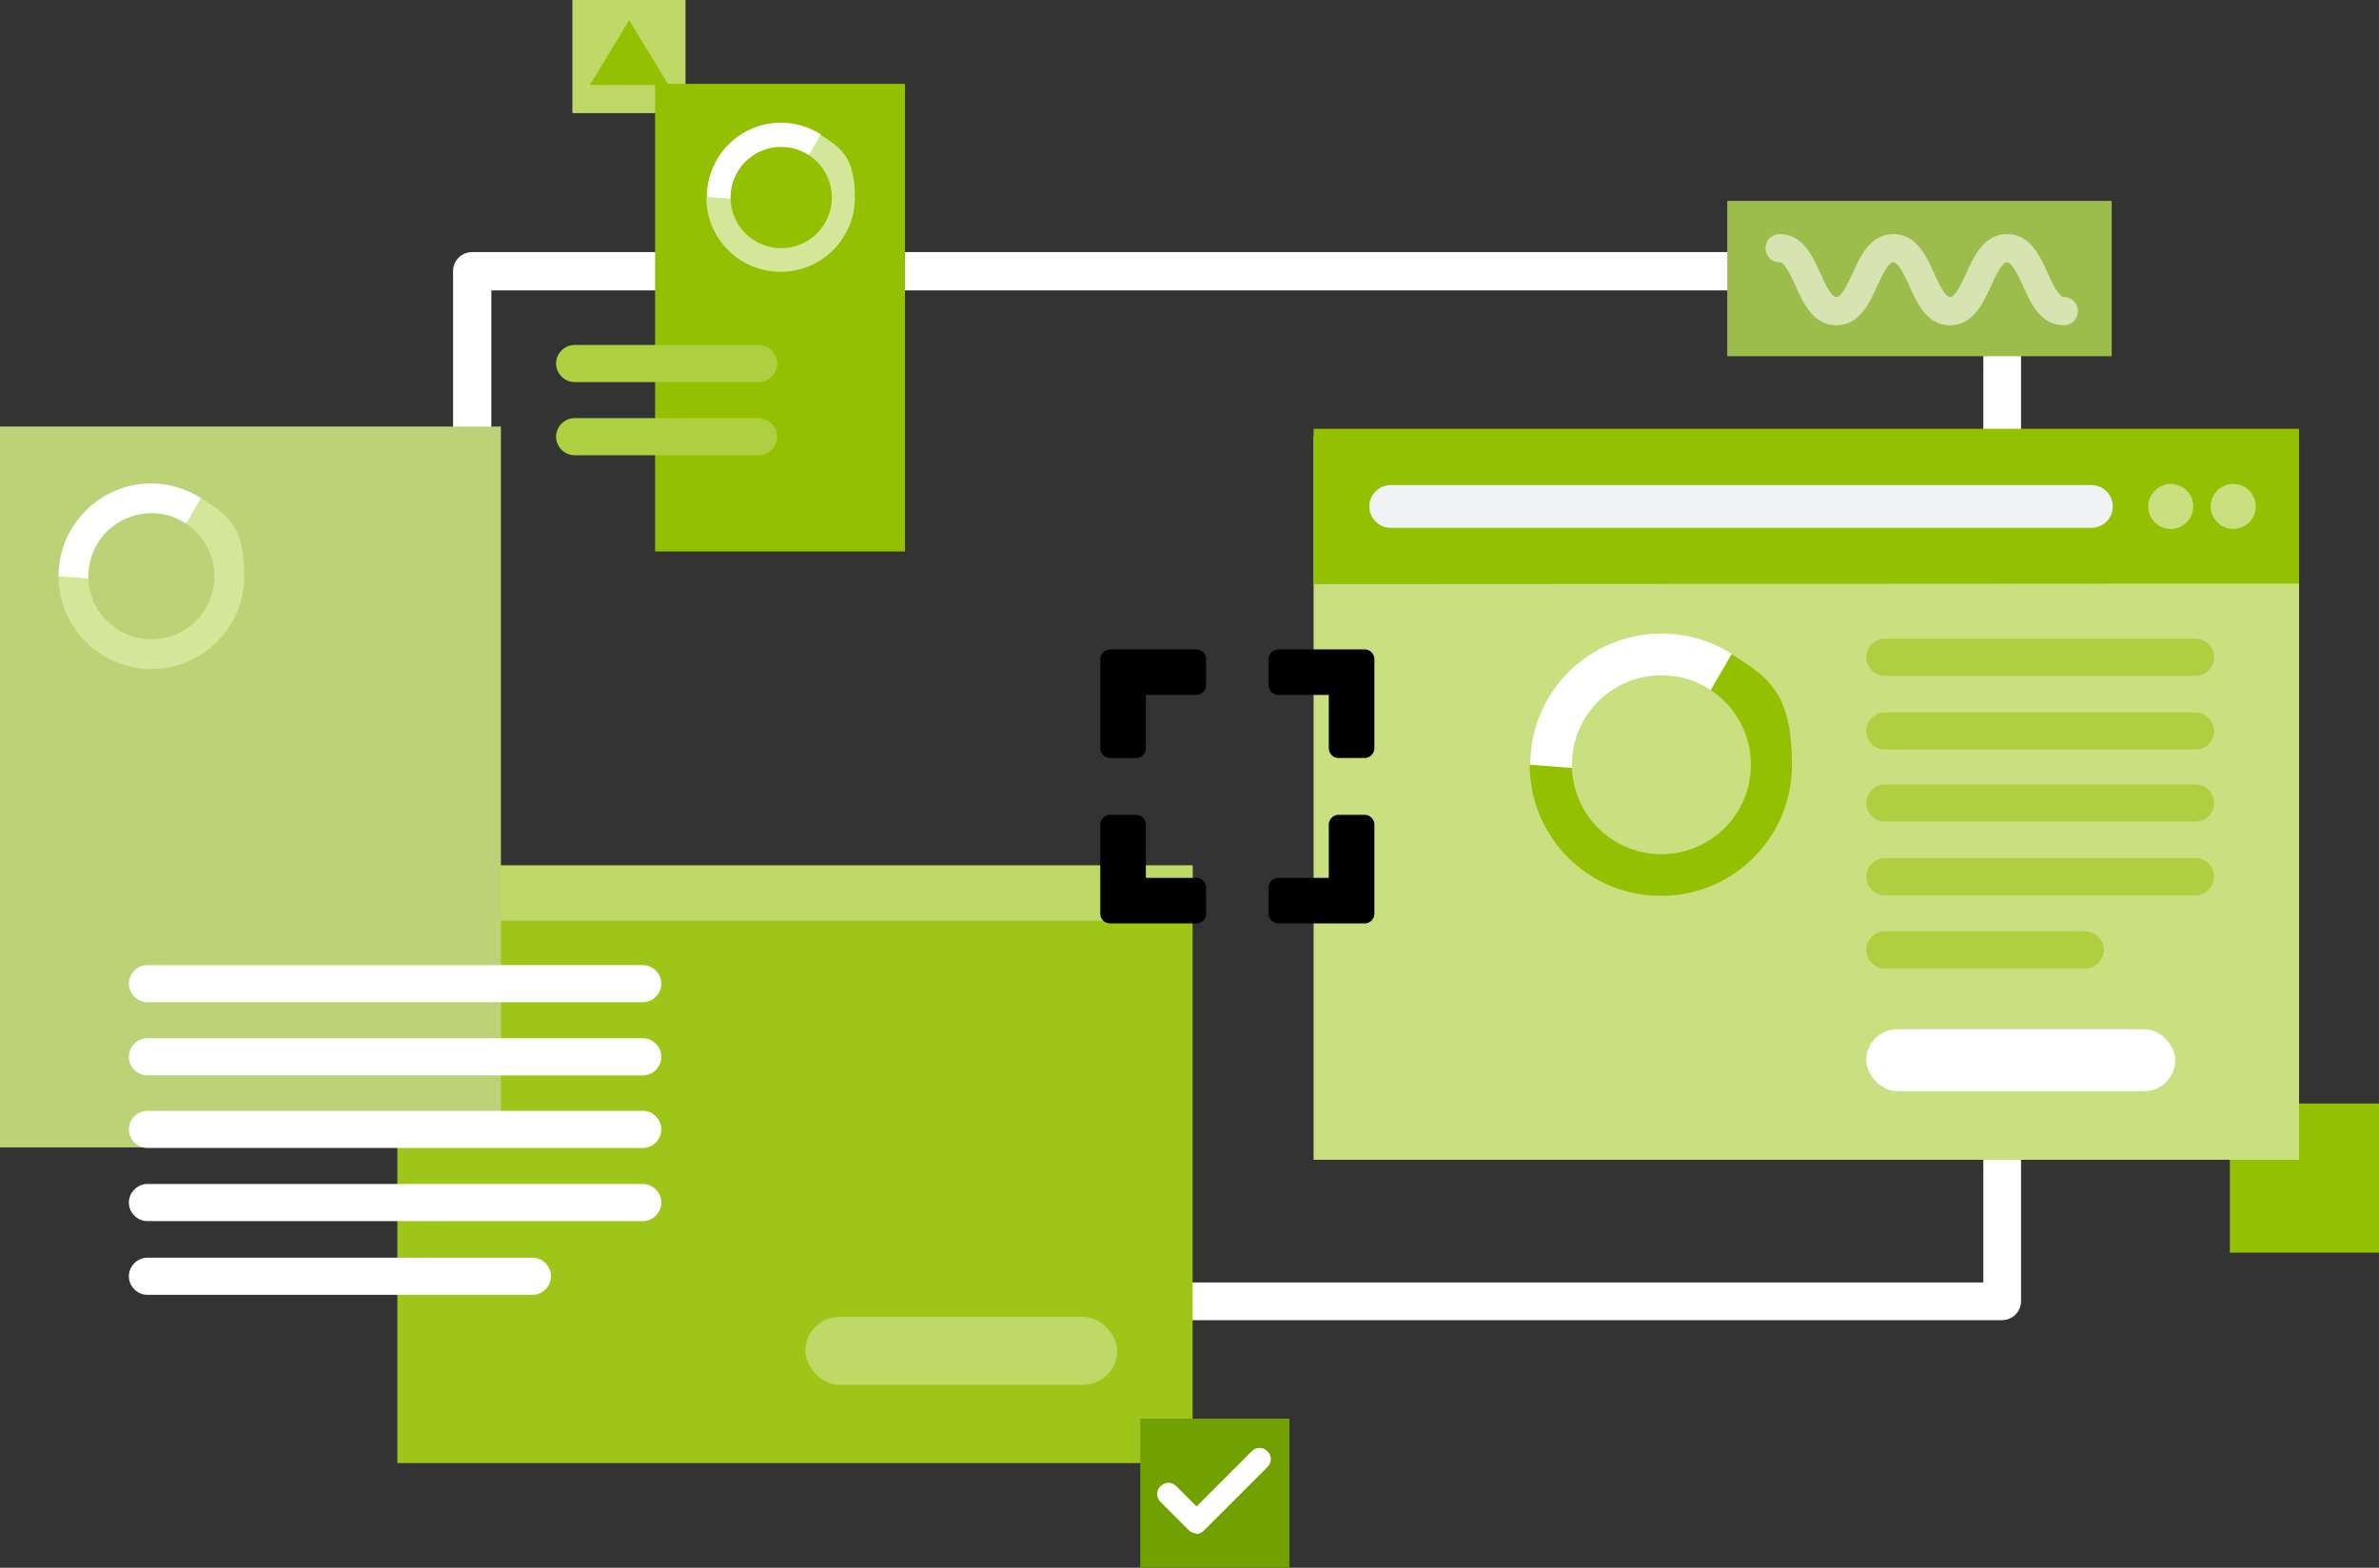 <svg xmlns="http://www.w3.org/2000/svg" id="Ebene_1" viewBox="0 0 422.7 278.6"><rect x="0" y="0" width="422.7" height="278.6" fill="#333333" stroke="none"/><rect x="396.2" y="196.1" width="26.5" height="26.5" fill="#93c000"></rect><path d="M355.8,234.6H83.9c-1.9,0-3.4-1.5-3.4-3.4V48.2c0-1.9,1.5-3.4,3.4-3.4h271.8c1.9,0,3.4,1.5,3.4,3.4v183c0,1.9-1.5,3.4-3.4,3.4ZM87.3,227.9h265.1V51.6H87.3v176.3Z" fill="#fff"></path><g><rect x="70.6" y="153.8" width="141.3" height="106.2" fill="#9ec619"></rect><polyline points="70.6 163.6 70.6 153.8 211.9 153.8 211.9 163.6" fill="#bed966"></polyline></g><g><rect x="233.4" y="77.4" width="175.1" height="128.7" fill="#c9df80"></rect><polygon points="233.4 103.8 233.4 76.2 408.5 76.2 408.5 103.7 233.4 103.8" fill="#93c000"></polygon><circle cx="385.7" cy="90" r="4" fill="#c9df80"></circle><circle cx="396.8" cy="90" r="4" fill="#c9df80"></circle><path d="M371.6,93.8h-124.5c-2.1,0-3.8-1.7-3.8-3.8s1.7-3.8,3.8-3.8h124.5c2.1,0,3.8,1.7,3.8,3.8s-1.7,3.8-3.8,3.8Z" fill="#f0f2f3"></path></g><g><path d="M271.8,135.9c0,12.9,10.4,23.3,23.3,23.3s23.3-10.4,23.3-23.3-4.3-15.6-10.8-19.7" fill="#93c000"></path><path d="M307.7,116.2c-3.6-2.3-7.9-3.6-12.5-3.6-12.9,0-23.3,10.4-23.3,23.3l23.3,1.8,12.5-21.5Z" fill="#fff"></path><circle cx="295.2" cy="135.9" r="15.9" fill="#c9df80"></circle></g><g><rect y="75.8" width="89" height="128.1" fill="#bbd277"></rect><g><path d="M10.4,102.4c0,9.1,7.4,16.5,16.5,16.5s16.5-7.4,16.5-16.5-3.1-11-7.7-13.9" fill="#d4e699"></path><path d="M35.7,88.5c-2.6-1.6-5.6-2.6-8.8-2.6-9.1,0-16.5,7.4-16.5,16.5l16.5,1.3,8.8-15.2Z" fill="#fff"></path><circle cx="26.9" cy="102.4" r="11.2" fill="#bbd277"></circle></g><g><path d="M114.1,204H26.2c-1.8,0-3.3-1.5-3.3-3.3s1.5-3.3,3.3-3.3h88c1.8,0,3.3,1.5,3.3,3.3s-1.5,3.3-3.3,3.3Z" fill="#fff"></path><path d="M114.1,217H26.2c-1.8,0-3.3-1.5-3.3-3.3s1.5-3.3,3.3-3.3h88c1.8,0,3.3,1.5,3.3,3.3s-1.5,3.3-3.3,3.3Z" fill="#fff"></path><path d="M114.1,178.1H26.2c-1.8,0-3.3-1.5-3.3-3.3s1.5-3.3,3.3-3.3h88c1.8,0,3.3,1.5,3.3,3.3s-1.5,3.3-3.3,3.3Z" fill="#fff"></path><path d="M114.1,191.1H26.2c-1.8,0-3.3-1.5-3.3-3.3s1.5-3.3,3.3-3.3h88c1.8,0,3.3,1.5,3.3,3.3s-1.5,3.3-3.3,3.3Z" fill="#fff"></path><path d="M94.5,230.1H26.2c-1.8,0-3.3-1.5-3.3-3.3s1.5-3.3,3.3-3.3h68.4c1.8,0,3.3,1.5,3.3,3.3s-1.5,3.3-3.3,3.3Z" fill="#fff"></path></g></g><g><path d="M390.1,146h-55.2c-1.8,0-3.3-1.5-3.3-3.3s1.5-3.3,3.3-3.3h55.2c1.8,0,3.3,1.5,3.3,3.3s-1.5,3.3-3.3,3.3Z" fill="#aed040"></path><path d="M390.1,159.1h-55.2c-1.8,0-3.3-1.5-3.3-3.3s1.5-3.3,3.3-3.3h55.2c1.8,0,3.3,1.5,3.3,3.3s-1.5,3.3-3.3,3.3Z" fill="#aed040"></path><path d="M390.1,120.1h-55.2c-1.8,0-3.3-1.5-3.3-3.3s1.5-3.3,3.3-3.3h55.2c1.8,0,3.3,1.5,3.3,3.3s-1.5,3.3-3.3,3.3Z" fill="#aed040"></path><path d="M390.1,133.2h-55.2c-1.8,0-3.3-1.5-3.3-3.3s1.5-3.3,3.3-3.3h55.2c1.8,0,3.3,1.5,3.3,3.3s-1.5,3.3-3.3,3.3Z" fill="#aed040"></path><path d="M370.5,172.1h-35.6c-1.8,0-3.3-1.5-3.3-3.3s1.5-3.3,3.3-3.3h35.6c1.8,0,3.3,1.5,3.3,3.3s-1.5,3.3-3.3,3.3Z" fill="#aed040"></path></g><rect x="143.1" y="234" width="55.4" height="12.1" rx="6.1" ry="6.1" fill="#bed966"></rect><rect x="331.6" y="182.9" width="54.9" height="11" rx="5.5" ry="5.5" fill="#fff"></rect><g><rect x="101.7" width="20.1" height="20.1" fill="#bed966"></rect><polygon points="118.8 15.1 111.8 3.6 104.8 15.1 118.8 15.1" fill="#93c000"></polygon></g><rect x="202.6" y="252.1" width="26.5" height="26.5" fill="#71a100"></rect><path d="M212.6,272.5h0c-.5,0-1-.2-1.4-.6l-5-5c-.8-.8-.8-2,0-2.8s2-.8,2.8,0l3.6,3.6,9.8-9.8c.8-.8,2-.8,2.8,0s.8,2,0,2.8l-11.3,11.3c-.4.4-.9.6-1.4.6Z" fill="#fff"></path><g><rect x="306.9" y="35.7" width="68.3" height="27.6" fill="#9cbd4c"></rect><path d="M366.7,57.8c-4.1,0-5.9-3.9-7.3-7.1-.8-1.7-1.9-4.1-2.8-4.1s-2,2.4-2.8,4.1c-1.4,3.1-3.2,7.1-7.3,7.1s-5.9-3.9-7.3-7.1c-.8-1.8-1.9-4.1-2.8-4.1s-2,2.4-2.8,4.1c-1.4,3.1-3.2,7.1-7.3,7.1s-5.9-3.9-7.3-7.1c-.8-1.7-1.9-4.1-2.8-4.1-1.4,0-2.5-1.1-2.5-2.5s1.1-2.5,2.5-2.5c4.1,0,5.9,3.9,7.3,7.1.8,1.8,1.9,4.1,2.8,4.1s2-2.4,2.8-4.1c1.4-3.1,3.2-7.1,7.3-7.1s5.9,3.9,7.3,7.1c.8,1.7,1.9,4.1,2.8,4.1s2-2.4,2.8-4.1c1.4-3.1,3.2-7.1,7.3-7.1s5.9,3.9,7.3,7.1c.8,1.7,1.9,4.1,2.8,4.1,1.4,0,2.5,1.1,2.5,2.5s-1.1,2.5-2.5,2.5Z" fill="#d7e4b1"></path></g><g><g><rect x="116.4" y="14.9" width="44.4" height="83.1" fill="#93c000"></rect><g><path d="M125.5,35.1c0,7.3,5.9,13.2,13.2,13.2s13.2-5.9,13.2-13.2-2.5-8.8-6.2-11.2" fill="#d4e699"></path><path d="M145.9,23.9c-2.1-1.3-4.5-2.1-7.1-2.1-7.3,0-13.2,5.9-13.2,13.2l13.2,1,7.1-12.2Z" fill="#fff"></path><circle cx="138.8" cy="35.1" r="9" fill="#93c000"></circle></g></g><path d="M134.8,67.9h-32.7c-1.8,0-3.3-1.5-3.3-3.3s1.5-3.3,3.3-3.3h32.7c1.8,0,3.3,1.5,3.3,3.3s-1.5,3.3-3.3,3.3Z" fill="#aed040"></path><path d="M134.8,80.9h-32.7c-1.8,0-3.3-1.5-3.3-3.3s1.5-3.3,3.3-3.3h32.7c1.8,0,3.3,1.5,3.3,3.3s-1.5,3.3-3.3,3.3Z" fill="#aed040"></path></g><g><path d="M236.1,133v-9.5h-9c-.9,0-1.7-.8-1.7-1.7v-4.7c0-.9.8-1.7,1.7-1.7h15.4c.9,0,1.7.8,1.7,1.7v15.9c0,.9-.8,1.7-1.7,1.7h-4.7c-.9,0-1.7-.8-1.7-1.7Z"></path><path d="M201.9,134.7h-4.7c-.9,0-1.7-.8-1.7-1.7v-15.9c0-.9.8-1.7,1.7-1.7h15.4c.9,0,1.7.8,1.7,1.7v4.7c0,.9-.8,1.7-1.7,1.7h-9s0,9.5,0,9.5c0,.9-.8,1.7-1.7,1.7Z"></path><path d="M203.6,146.5v9.5h9c.9,0,1.7.8,1.7,1.7v4.7c0,.9-.8,1.7-1.7,1.7h-15.4c-.9,0-1.7-.8-1.7-1.7v-15.9c0-.9.8-1.7,1.7-1.7h4.7c.9,0,1.7.8,1.7,1.7Z"></path><path d="M237.8,144.8h4.7c.9,0,1.7.8,1.7,1.7v15.9c0,.9-.8,1.7-1.7,1.7h-15.4c-.9,0-1.7-.8-1.7-1.7v-4.7c0-.9.8-1.7,1.7-1.7h9s0-9.5,0-9.5c0-.9.8-1.7,1.7-1.7Z"></path></g></svg>